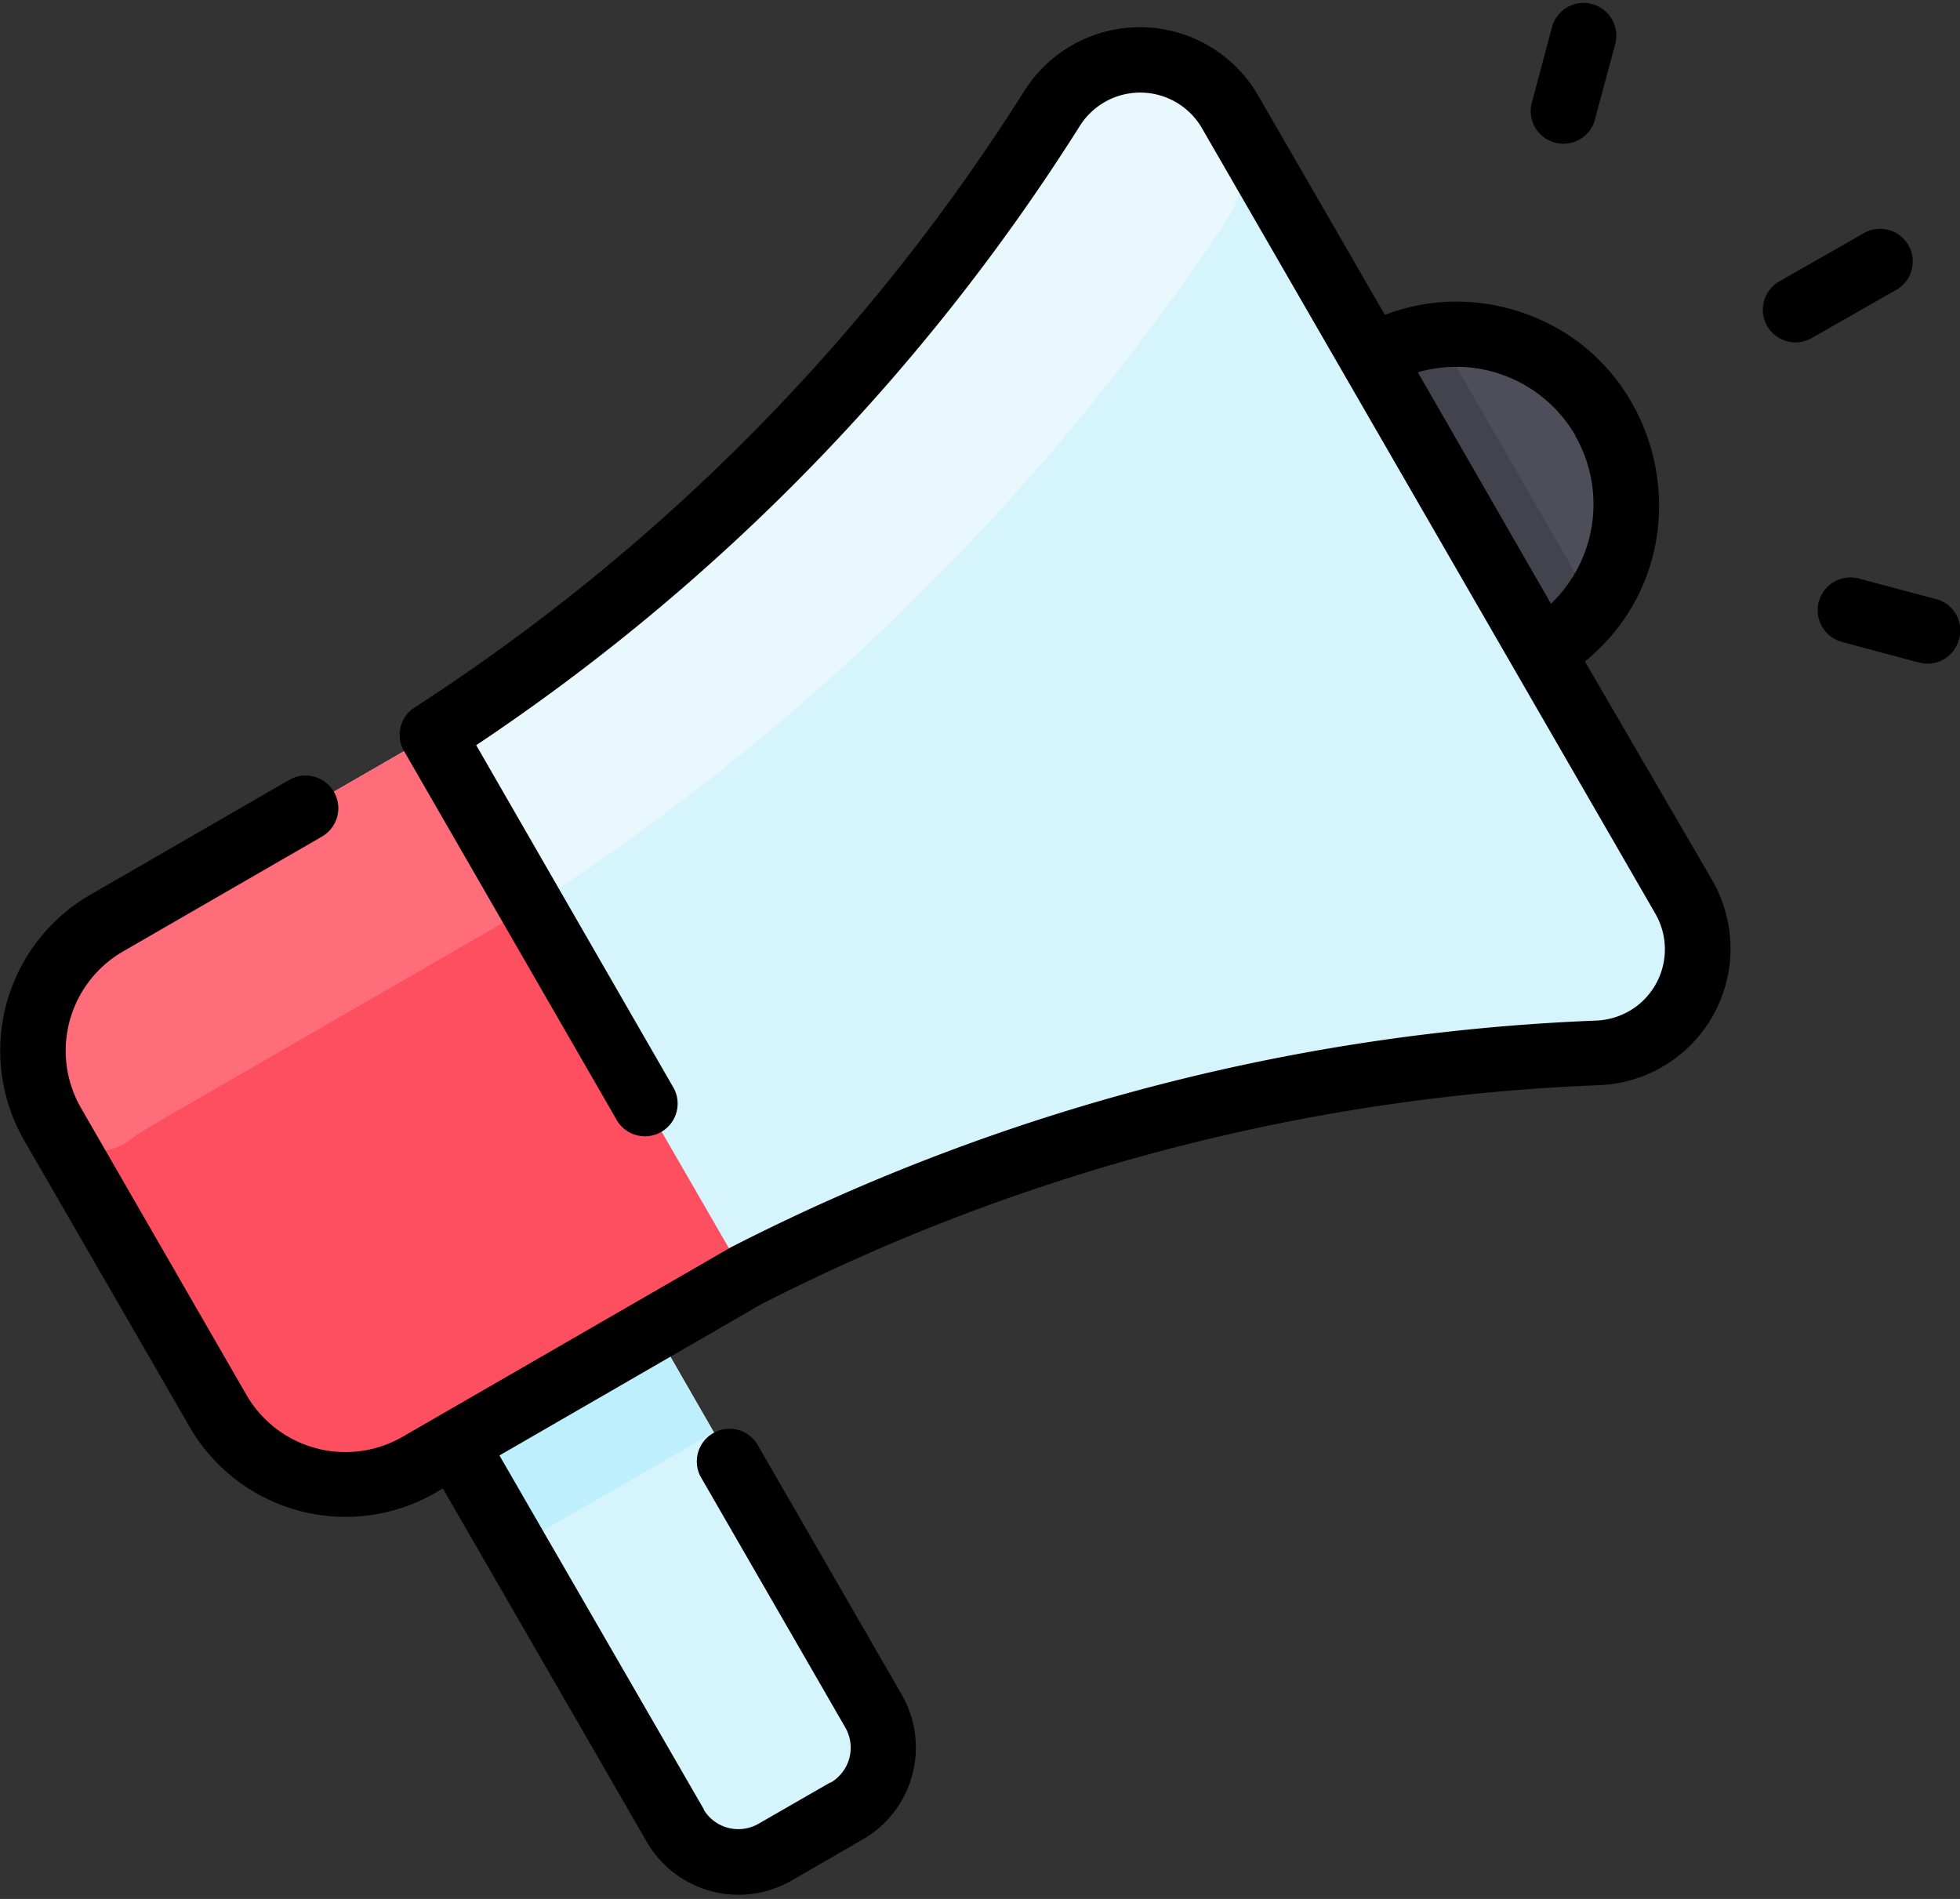 <svg xmlns="http://www.w3.org/2000/svg" xmlns:xlink="http://www.w3.org/1999/xlink" viewBox="0 0 203.28 196.93">
  <rect x="0" y="0" width="203.28" height="196.93" fill="#333333" stroke="none"/>
  <defs>
    <style>
      .a {
        fill: none;
      }

      .b {
        fill: #d6f4fc;
      }

      .c {
        fill: #4d4e59;
      }

      .d {
        fill: #e8f8fc;
      }

      .e {
        fill: #fe4f60;
      }

      .f {
        fill: #ff6d7a;
      }

      .g {
        fill: #bdeffc;
      }

      .h {
        clip-path: url(#a);
      }

      .i {
        fill: #42434d;
      }
    </style>
    <clipPath id="a">
      <rect class="a" width="203.28" height="196.93"/>
    </clipPath>
  </defs>
  <g>
    <path class="b" d="M174.58,93a10.79,10.79,0,0,1-8.93,16.18,212.07,212.07,0,0,0-88.37,23.14l-9.42,5.43c0,.05-.13-.21,22.81,39.68a7.64,7.64,0,0,1-2.8,10.42l-7.42,4.29A7.62,7.62,0,0,1,70,189.38h0L47.14,149.74l-3.71,2.15a15.26,15.26,0,0,1-20.84-5.59L5.43,116.59A15.26,15.26,0,0,1,11,95.75L44.86,76.21a212.06,212.06,0,0,0,64.23-64.92,10.79,10.79,0,0,1,18.48.36l14.68,25.44a17.64,17.64,0,0,1,18,30.35l-.35.2Z"/>
    <path class="c" d="M166.32,43.5a17.63,17.63,0,0,1-6.47,24.09L142.21,37a17.64,17.64,0,0,1,24.1,6.45Z"/>
    <path class="d" d="M127.57,11.61a10.69,10.69,0,0,1-.35,11.25,248.56,248.56,0,0,1-72,71.07l-39.67,22.9a17.83,17.83,0,0,0-6.38,6.27l-3.76-6.51A15.26,15.26,0,0,1,11,95.75L44.86,76.21a212.06,212.06,0,0,0,64.23-64.92,10.79,10.79,0,0,1,18.48.36Z"/>
    <path class="e" d="M44.86,76.21l32.42,56.15c-6.49,3.75-27.37,15.79-33.85,19.55a15.27,15.27,0,0,1-20.84-5.59L5.43,116.59A15.26,15.26,0,0,1,11,95.75Z"/>
    <path class="f" d="M55.13,94c-43.08,24.86-40.22,23.13-41.61,24.21a5.47,5.47,0,0,1-7.69-1,4.93,4.93,0,0,1-.4-.61A15.26,15.26,0,0,1,11,95.75L44.86,76.21Z"/>
    <path class="g" d="M74,148.53c-12.05,7-3.18,1.84-20.7,11.94l-6.19-10.71,20.72-12Z"/>
    <g class="h">
      <g>
        <path class="i" d="M165.3,62.76a17.49,17.49,0,0,1-5.41,4.83L142.25,37a17.5,17.5,0,0,1,6.89-2.25l16.15,28Z"/>
        <path d="M164.38,68.6C177.6,57.8,173,36.44,156.51,32a20.87,20.87,0,0,0-12.88.65L130.5,9.92a14.17,14.17,0,0,0-24.27-.48A208.84,208.84,0,0,1,43,73.37a3.36,3.36,0,0,0-1.13,4.46l22,38.16a3.39,3.39,0,1,0,5.88-3.36L49.39,77.28A215.28,215.28,0,0,0,112,13.05a7.4,7.4,0,0,1,12.67.26l47,81.42A7.4,7.4,0,0,1,169,104.84a7.52,7.52,0,0,1-3.42,1,215.36,215.36,0,0,0-89.79,23.52L41.76,149a11.86,11.86,0,0,1-16.2-4.34L8.4,114.9a11.89,11.89,0,0,1,4.33-16.21L33.39,86.76A3.39,3.39,0,1,0,30,80.88L9.32,92.82a18.67,18.67,0,0,0-6.8,25.47L19.68,148a18.68,18.68,0,0,0,25.47,6.82l.78-.46,21.16,36.67a11,11,0,0,0,15,4h0l7.43-4.29a11,11,0,0,0,4-15v0l-15-26a3.39,3.39,0,0,0-5.88,3.36l15,26a4.2,4.2,0,0,1-1.47,5.76l-.07,0-7.44,4.28A4.2,4.2,0,0,1,73,187.7l0-.06-21.2-36.7,27.13-15.67a208.73,208.73,0,0,1,86.89-22.73,14.18,14.18,0,0,0,13.65-14.69,14.35,14.35,0,0,0-1.89-6.57Zm-1-23.4a14.28,14.28,0,0,1-2.52,17.41l-13.81-24A14.27,14.27,0,0,1,163.41,45.2Zm33.15-15.06-8.77,5a3.39,3.39,0,0,1-3.36-5.88l8.77-5a3.39,3.39,0,1,1,3.36,5.88Zm-37.7-19.32,2.13-8a3.39,3.39,0,0,1,6.56,1.75l-2.15,8a3.39,3.39,0,0,1-6.54-1.75ZM203.17,66.3a3.35,3.35,0,0,1-3.27,2.52c-.61,0-.18.08-8.86-2.25A3.39,3.39,0,1,1,192.8,60l8,2.13a3.37,3.37,0,0,1,2.41,4.1l0,0Z"/>
      </g>
    </g>
  </g>
</svg>
